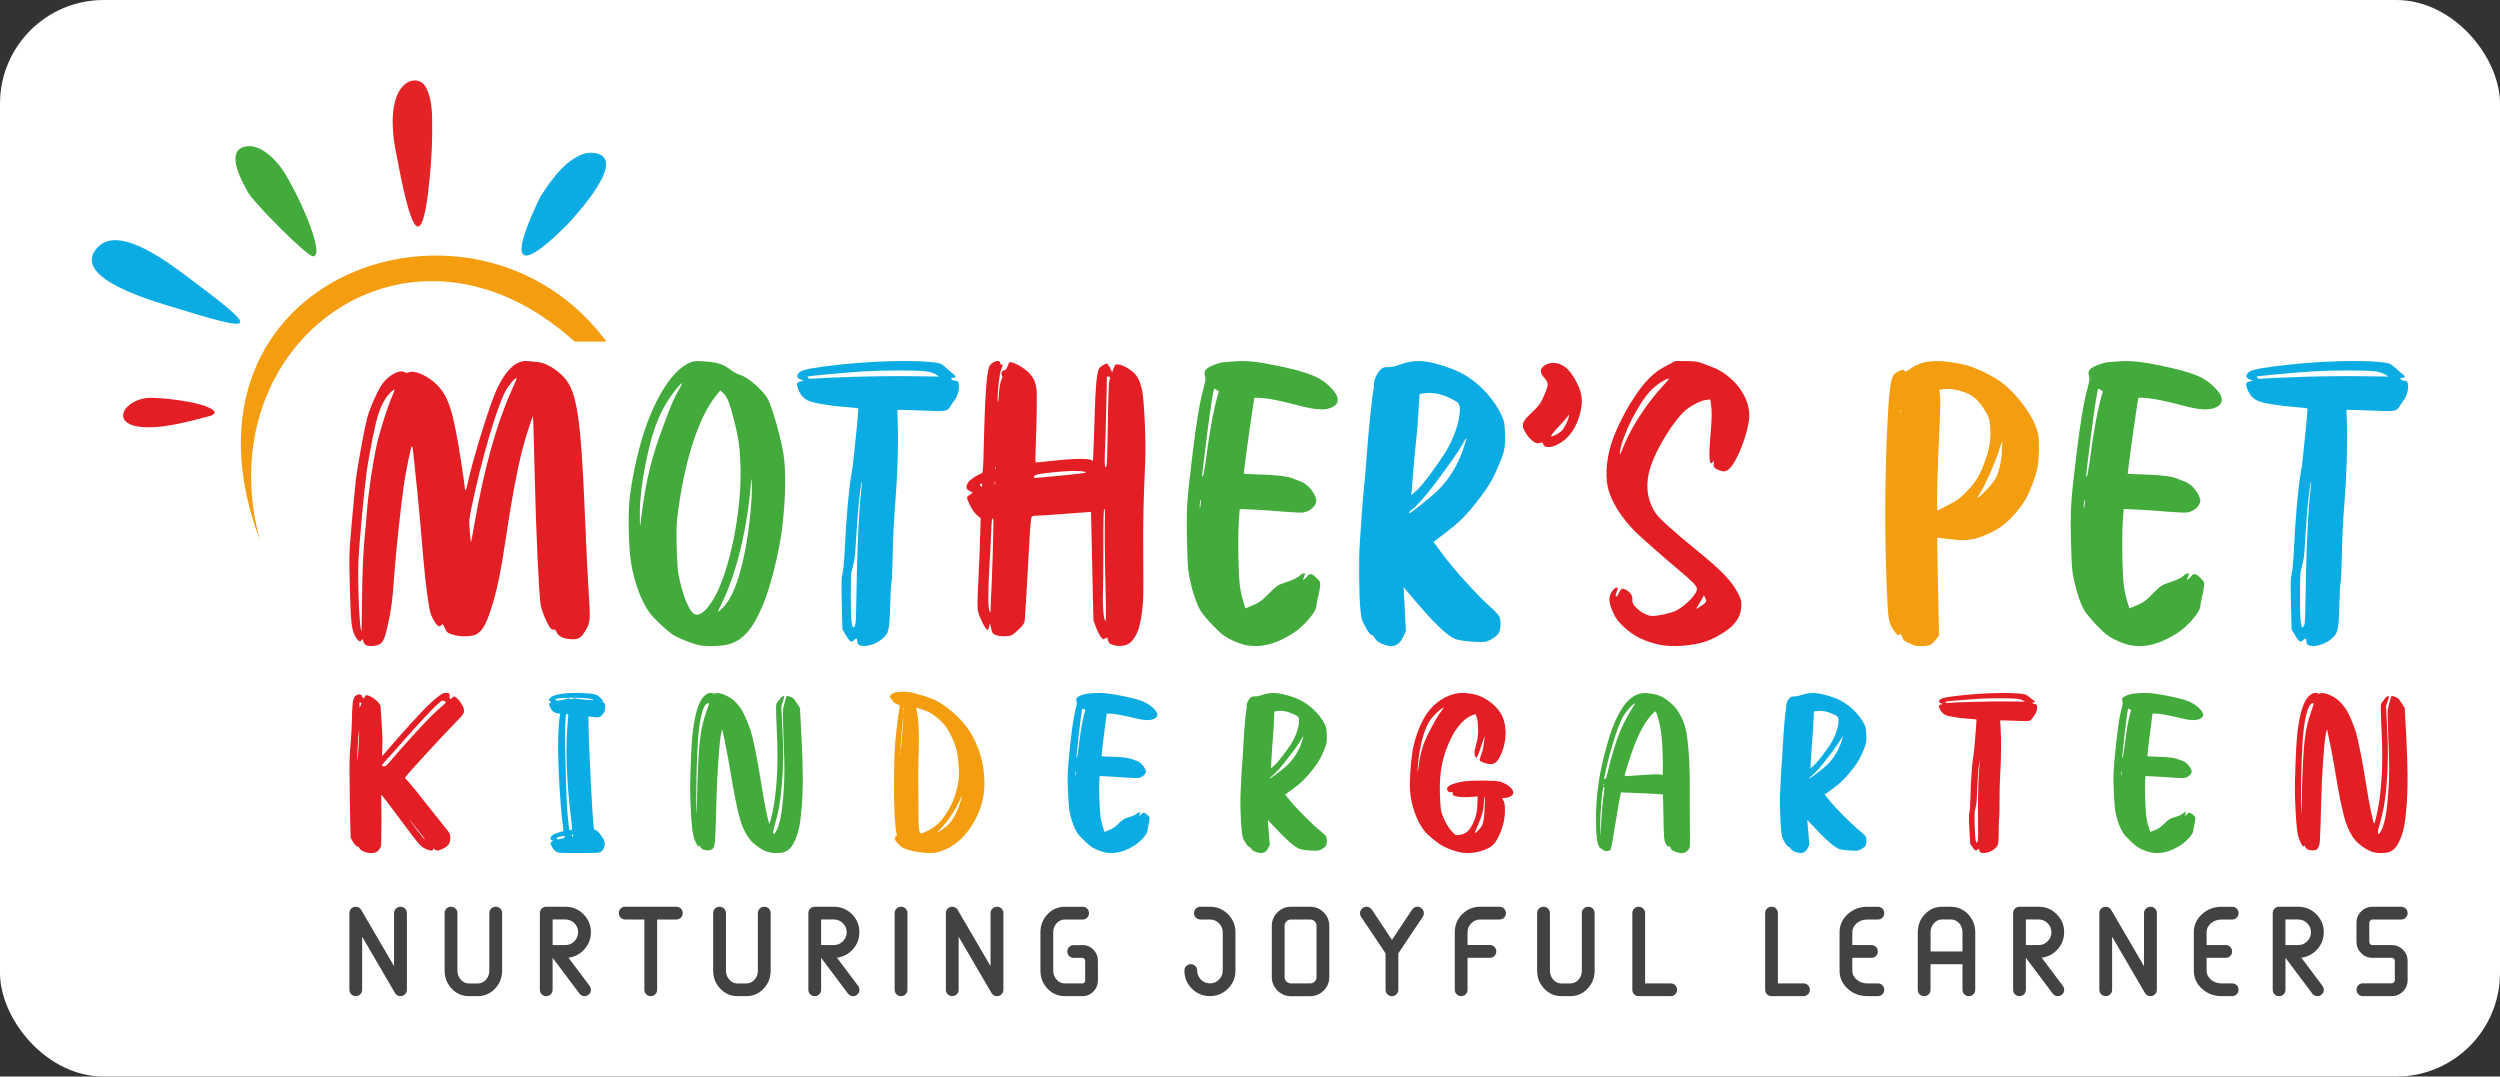 <?xml version="1.0" encoding="UTF-8"?><svg id="Layer_2" xmlns="http://www.w3.org/2000/svg" viewBox="0 0 627 270"><rect x="0" y="0" width="627" height="270" fill="#333333" stroke="none"/><defs><style>.cls-1,.cls-2,.cls-3,.cls-4,.cls-5,.cls-6,.cls-7,.cls-8,.cls-9,.cls-10,.cls-11{stroke-width:0px;}.cls-1,.cls-3{fill:#f49d0f;}.cls-12{fill:none;stroke:#0babe4;stroke-miterlimit:2.61;stroke-width:.22px;}.cls-2{fill:#434242;}.cls-3,.cls-4,.cls-6,.cls-8,.cls-10{fill-rule:evenodd;}.cls-4,.cls-11{fill:#42ab3c;}.cls-5,.cls-8{fill:#0babe4;}.cls-6,.cls-7{fill:#e31e24;}.cls-9{fill:#fff;}.cls-10{fill:#e42326;}</style></defs><g id="Layer_1-2"><rect class="cls-9" width="627" height="270" rx="26" ry="26"/><path class="cls-2" d="M599.83,237.02c1.11,0,2.06.39,2.83,1.17.78.78,1.17,1.72,1.17,2.83v4.8c0,1.11-.39,2.06-1.17,2.84-.78.78-1.72,1.17-2.83,1.17h-7.21c-.3,0-.57-.07-.82-.21-.24-.14-.44-.33-.58-.58-.14-.25-.21-.52-.21-.82,0-.45.16-.83.46-1.14.31-.31.69-.46,1.14-.46h7.21c.21,0,.4-.08.56-.24.16-.16.24-.35.24-.56v-4.8c0-.15-.04-.28-.11-.4-.08-.12-.17-.21-.29-.29-.12-.07-.25-.11-.4-.11h-4.81c-1.11,0-2.06-.39-2.84-1.17-.78-.78-1.17-1.72-1.17-2.83v-4.81c0-1.11.39-2.06,1.17-2.83.78-.78,1.72-1.17,2.84-1.17h7.21c.3,0,.57.07.82.21.25.14.44.33.58.58.14.25.21.52.21.82,0,.45-.16.83-.46,1.14-.31.31-.69.46-1.14.46h-7.21c-.21,0-.4.08-.56.24-.16.16-.24.35-.24.56v4.81c0,.15.04.28.11.4.07.12.17.21.29.29.12.08.25.11.4.11h4.81ZM573.19,237.02h3.2c.88,0,1.63-.31,2.26-.95.63-.63.94-1.38.94-2.26s-.31-1.63-.94-2.26c-.63-.63-1.38-.94-2.26-.94h-3.2v6.41ZM577.17,240.19l5.32,7.08c.26.36.36.76.3,1.2-.05.44-.26.79-.62,1.04-.28.21-.6.32-.96.32-.53,0-.96-.21-1.28-.64l-6.73-8.97v8.01c0,.45-.16.83-.46,1.14-.31.31-.69.46-1.14.46s-.83-.15-1.14-.46c-.31-.31-.46-.69-.46-1.14v-19.22c0-.45.16-.83.46-1.14.31-.31.69-.46,1.14-.46h4.8c1.77,0,3.28.62,4.53,1.87,1.25,1.25,1.87,2.76,1.87,4.53,0,1.62-.54,3.04-1.62,4.26-1.08,1.22-2.42,1.92-4.02,2.12ZM559.82,246.63c.45,0,.83.15,1.14.46.31.31.46.69.46,1.14s-.15.83-.46,1.14c-.31.31-.69.46-1.14.46h-2.66c-1.92,0-3.56-.62-4.92-1.87-1.36-1.25-2.03-2.76-2.03-4.53v-9.61c0-1.77.68-3.28,2.03-4.53,1.36-1.25,3-1.87,4.92-1.87h2.66c.45,0,.83.15,1.14.46.31.31.46.69.46,1.14s-.15.83-.46,1.14c-.31.31-.69.46-1.14.46h-2.66c-1.05,0-1.93.31-2.66.94-.73.63-1.09,1.38-1.09,2.26v3.2h4.8c.45,0,.83.16,1.14.46.31.31.46.69.46,1.14s-.16.83-.46,1.14c-.31.31-.69.46-1.14.46h-4.8v3.2c0,.88.36,1.63,1.09,2.26.73.63,1.61.95,2.66.95h2.66ZM538.2,227.87c.31-.31.69-.46,1.14-.46s.83.15,1.14.46c.31.31.46.69.46,1.14v19.22c0,.36-.11.69-.34.98-.22.29-.51.48-.85.56-.13.04-.27.06-.42.06-.62,0-1.08-.27-1.38-.8l-8.23-14.1v13.29c0,.45-.16.83-.46,1.14-.31.31-.69.46-1.14.46s-.83-.15-1.14-.46c-.31-.31-.46-.69-.46-1.14v-19.22c0-.17.03-.34.08-.51.05-.17.13-.33.24-.46.11-.14.23-.26.38-.35.15-.1.31-.17.48-.21.23-.06.46-.07.69-.03.22.04.44.13.64.26.2.13.36.3.46.51l8.23,14.1v-13.29c0-.45.16-.83.46-1.14ZM508.09,237.02h3.2c.88,0,1.63-.31,2.26-.95.63-.63.94-1.38.94-2.26s-.31-1.63-.94-2.26c-.63-.63-1.38-.94-2.26-.94h-3.2v6.41ZM512.06,240.19l5.32,7.08c.26.36.36.76.3,1.2-.05.44-.26.79-.62,1.04-.28.21-.6.32-.96.32-.53,0-.96-.21-1.28-.64l-6.73-8.97v8.01c0,.45-.16.83-.46,1.14-.31.31-.69.46-1.14.46s-.83-.15-1.14-.46c-.31-.31-.46-.69-.46-1.14v-19.22c0-.45.16-.83.46-1.14.31-.31.69-.46,1.14-.46h4.8c1.77,0,3.28.62,4.53,1.87,1.25,1.25,1.87,2.76,1.87,4.53,0,1.62-.54,3.04-1.62,4.26-1.08,1.22-2.42,1.92-4.02,2.12ZM484.18,238.62h8.01v-4.81c0-.58-.13-1.11-.38-1.6-.26-.49-.61-.88-1.06-1.17-.45-.29-.93-.43-1.44-.43h-2.24c-.79,0-1.47.31-2.03.94-.57.63-.85,1.38-.85,2.26v4.81ZM495.39,240.22h0v8.01c0,.45-.15.83-.46,1.14-.31.31-.69.46-1.14.46s-.83-.15-1.14-.46c-.31-.31-.46-.69-.46-1.14v-6.41h-8.01v6.41c0,.45-.15.83-.46,1.14-.31.31-.69.46-1.14.46s-.83-.15-1.14-.46c-.31-.31-.46-.69-.46-1.14v-14.42c0-1.77.59-3.28,1.78-4.53,1.19-1.25,2.62-1.87,4.31-1.87h2.24c.83,0,1.62.17,2.37.51.75.34,1.39.8,1.94,1.36.54.57.98,1.24,1.3,2.03.32.79.48,1.62.48,2.5v6.41ZM470.97,246.63c.45,0,.83.15,1.14.46.31.31.46.69.46,1.14s-.15.83-.46,1.14c-.31.31-.69.46-1.14.46h-2.66c-1.92,0-3.56-.62-4.92-1.87-1.36-1.25-2.03-2.76-2.03-4.53v-9.61c0-1.77.68-3.28,2.03-4.53,1.36-1.25,3-1.87,4.92-1.87h2.66c.45,0,.83.15,1.14.46.31.31.46.69.46,1.14s-.15.83-.46,1.14c-.31.31-.69.46-1.14.46h-2.66c-1.05,0-1.93.31-2.66.94-.73.63-1.09,1.38-1.09,2.26v3.2h4.8c.45,0,.83.16,1.14.46.31.31.46.69.46,1.14s-.16.83-.46,1.14c-.31.31-.69.46-1.14.46h-4.8v3.2c0,.88.36,1.63,1.09,2.26.73.63,1.61.95,2.66.95h2.66ZM452.31,246.63c.45,0,.83.15,1.14.46.31.31.46.69.46,1.14s-.15.83-.46,1.14c-.31.31-.69.46-1.14.46h-8.01c-.45,0-.83-.15-1.14-.46-.31-.31-.46-.69-.46-1.14v-19.22c0-.45.16-.83.46-1.14.31-.31.69-.46,1.14-.46s.83.15,1.14.46c.31.31.46.69.46,1.14v17.62h6.41ZM419,246.63c.45,0,.83.15,1.14.46.31.31.46.69.46,1.14s-.15.83-.46,1.14c-.31.31-.69.46-1.14.46h-8.01c-.45,0-.83-.15-1.14-.46-.31-.31-.46-.69-.46-1.14v-19.22c0-.45.15-.83.46-1.14.31-.31.69-.46,1.14-.46s.83.15,1.14.46c.31.31.46.69.46,1.14v17.62h6.41ZM397.19,227.87c.31-.31.69-.46,1.14-.46s.83.15,1.14.46c.31.31.46.69.46,1.14v14.42c0,1.77-.59,3.28-1.78,4.53-1.19,1.25-2.62,1.87-4.31,1.87h-2.24c-1.69,0-3.12-.62-4.31-1.87-1.18-1.25-1.78-2.76-1.78-4.53v-14.42c0-.45.15-.83.46-1.14.31-.31.69-.46,1.14-.46.3,0,.57.07.82.21.25.14.44.33.58.58.14.25.21.52.21.82v14.42c0,.88.28,1.63.85,2.26.57.63,1.24.95,2.03.95h2.24c.51,0,.99-.14,1.44-.43.45-.29.8-.68,1.06-1.17.26-.49.38-1.03.38-1.6v-14.42c0-.45.15-.83.46-1.14ZM376.08,227.41c.45,0,.83.15,1.14.46.31.31.46.69.46,1.14s-.16.83-.46,1.14c-.31.31-.69.46-1.14.46h-4.81c-.88,0-1.63.31-2.26.94s-.95,1.38-.95,2.26v3.2h5.61c.45,0,.83.16,1.14.46.31.31.46.69.46,1.14s-.15.83-.46,1.14c-.31.31-.69.46-1.14.46h-5.61v8.01c0,.45-.15.83-.46,1.14-.31.31-.69.46-1.14.46s-.83-.15-1.14-.46c-.31-.31-.46-.69-.46-1.14v-14.42c0-1.77.62-3.28,1.87-4.53,1.25-1.25,2.76-1.87,4.53-1.87h4.81ZM355.18,227.44c.43-.09.83,0,1.2.24.37.25.6.59.69,1.03.09.44.01.84-.22,1.2l-6.15,9.19v9.13c0,.45-.16.83-.46,1.14-.31.31-.69.46-1.14.46s-.83-.15-1.14-.46c-.31-.31-.46-.69-.46-1.14v-9.13l-6.15-9.19c-.24-.36-.31-.76-.22-1.2.09-.44.31-.78.69-1.03.37-.25.77-.33,1.2-.24.43.09.77.31,1.03.67l5.06,7.62,5.06-7.62c.26-.36.6-.59,1.02-.67ZM330.18,245.03v-12.81c0-.45-.16-.83-.46-1.14-.31-.31-.69-.46-1.14-.46h-4.8c-.45,0-.83.15-1.14.46-.31.31-.46.69-.46,1.14v12.81c0,.3.07.57.21.82.14.24.33.44.58.58.25.14.52.21.82.21h4.8c.45,0,.83-.16,1.14-.46.31-.31.46-.69.46-1.14ZM328.58,227.41c1.32,0,2.46.47,3.4,1.41.94.94,1.41,2.07,1.41,3.4v12.81c0,1.32-.47,2.46-1.41,3.4-.94.94-2.07,1.41-3.4,1.41h-4.8c-1.32,0-2.46-.47-3.4-1.41-.94-.94-1.41-2.07-1.41-3.4v-12.81c0-1.32.47-2.46,1.41-3.4.94-.94,2.07-1.41,3.4-1.41h4.8ZM303.45,227.41c1.77,0,3.28.62,4.53,1.87,1.25,1.25,1.87,2.76,1.87,4.53v9.61c0,1.77-.62,3.28-1.87,4.53-1.25,1.25-2.76,1.87-4.53,1.87s-3.28-.62-4.53-1.87c-1.25-1.25-1.87-2.76-1.87-4.53,0-.45.15-.83.46-1.14.31-.31.69-.46,1.14-.46s.83.15,1.14.46c.31.31.46.69.46,1.14,0,.88.31,1.63.95,2.26.63.63,1.38.95,2.26.95s1.63-.32,2.26-.95c.63-.63.94-1.38.94-2.26v-9.61c0-.88-.32-1.63-.94-2.26-.63-.63-1.38-.94-2.26-.94h-2.4c-.45,0-.83-.15-1.14-.46-.31-.31-.46-.69-.46-1.14s.16-.83.46-1.14c.31-.31.69-.46,1.14-.46h2.4ZM271.52,237.02c1.07,0,1.98.39,2.72,1.17.75.78,1.12,1.72,1.12,2.83v4.8c0,1.11-.37,2.06-1.12,2.84-.75.78-1.66,1.17-2.72,1.17h-4.49c-1.69,0-3.12-.62-4.31-1.87-1.19-1.25-1.78-2.76-1.78-4.53v-9.61c0-1.77.59-3.28,1.78-4.53,1.18-1.25,2.62-1.87,4.31-1.87h4.49c.45,0,.83.15,1.14.46.31.31.46.69.46,1.14s-.16.83-.46,1.14c-.31.31-.69.46-1.14.46h-4.49c-.79,0-1.47.31-2.03.94-.57.63-.85,1.38-.85,2.26v9.61c0,.88.28,1.63.85,2.26.57.63,1.24.95,2.03.95h4.49c.11,0,.21-.04.32-.11.11-.07.19-.17.24-.29.05-.12.08-.25.08-.4v-4.8c0-.21-.06-.4-.19-.56-.13-.16-.28-.24-.45-.24h-2.24c-.45,0-.83-.15-1.14-.46-.31-.31-.46-.69-.46-1.14s.15-.83.46-1.14c.31-.31.69-.46,1.14-.46h2.24ZM248.91,227.87c.31-.31.69-.46,1.14-.46s.83.15,1.14.46c.31.31.46.69.46,1.14v19.22c0,.36-.11.69-.34.98-.22.29-.51.48-.85.56-.13.04-.27.06-.42.06-.62,0-1.08-.27-1.38-.8l-8.23-14.1v13.29c0,.45-.16.83-.46,1.14-.31.31-.69.46-1.14.46s-.83-.15-1.14-.46c-.31-.31-.46-.69-.46-1.14v-19.22c0-.17.03-.34.08-.51.05-.17.13-.33.24-.46.11-.14.23-.26.38-.35.15-.1.31-.17.48-.21.23-.06.46-.07.69-.03.22.04.44.13.64.26.2.13.36.3.46.51l8.23,14.1v-13.29c0-.45.16-.83.46-1.14ZM224.84,227.87c.31-.31.69-.46,1.14-.46s.83.15,1.14.46c.31.31.46.69.46,1.14v19.22c0,.45-.16.83-.46,1.14-.31.31-.69.46-1.14.46s-.83-.15-1.14-.46c-.31-.31-.46-.69-.46-1.14v-19.22c0-.45.16-.83.46-1.14ZM205.94,237.02h3.2c.88,0,1.63-.31,2.26-.95.63-.63.95-1.38.95-2.26s-.31-1.63-.95-2.26c-.63-.63-1.38-.94-2.26-.94h-3.2v6.41ZM209.91,240.19l5.32,7.08c.26.36.36.76.3,1.2-.05.44-.26.79-.62,1.04-.28.21-.6.32-.96.32-.53,0-.96-.21-1.28-.64l-6.73-8.97v8.01c0,.45-.15.83-.46,1.14-.31.31-.69.46-1.14.46s-.83-.15-1.14-.46c-.31-.31-.46-.69-.46-1.14v-19.22c0-.45.16-.83.46-1.14.31-.31.69-.46,1.14-.46h4.8c1.77,0,3.28.62,4.53,1.87,1.25,1.25,1.87,2.76,1.87,4.53,0,1.62-.54,3.04-1.62,4.26-1.08,1.22-2.42,1.92-4.02,2.12ZM190.54,227.87c.31-.31.69-.46,1.14-.46s.83.15,1.14.46c.31.31.46.69.46,1.14v14.42c0,1.77-.59,3.28-1.78,4.53-1.19,1.25-2.62,1.87-4.31,1.87h-2.24c-1.69,0-3.12-.62-4.31-1.87-1.18-1.25-1.78-2.76-1.78-4.53v-14.42c0-.45.15-.83.46-1.14.31-.31.69-.46,1.14-.46.3,0,.57.07.82.21.25.14.44.33.58.58.14.25.21.52.21.82v14.42c0,.88.28,1.63.85,2.26.57.63,1.24.95,2.03.95h2.24c.51,0,.99-.14,1.44-.43.45-.29.8-.68,1.06-1.17.26-.49.38-1.03.38-1.6v-14.42c0-.45.15-.83.46-1.14ZM169.62,227.41c.45,0,.83.15,1.14.46.31.31.46.69.46,1.14s-.16.83-.46,1.14c-.31.31-.69.46-1.14.46h-4.81v17.62c0,.45-.15.83-.46,1.14-.31.31-.69.46-1.14.46s-.83-.15-1.14-.46c-.31-.31-.46-.69-.46-1.14v-17.62h-4.8c-.3,0-.57-.07-.82-.21-.25-.14-.44-.33-.58-.58-.14-.24-.21-.52-.21-.82,0-.45.16-.83.46-1.14.31-.31.69-.46,1.14-.46h12.81ZM138.6,237.02h3.2c.88,0,1.63-.31,2.26-.95.63-.63.94-1.38.94-2.26s-.31-1.63-.94-2.26c-.63-.63-1.38-.94-2.26-.94h-3.2v6.41ZM142.57,240.19l5.32,7.08c.26.36.36.76.3,1.2-.05.44-.26.79-.62,1.04-.28.21-.6.32-.96.32-.53,0-.96-.21-1.28-.64l-6.73-8.97v8.01c0,.45-.16.83-.46,1.14-.31.31-.69.46-1.14.46s-.83-.15-1.14-.46c-.31-.31-.46-.69-.46-1.14v-19.22c0-.45.16-.83.46-1.14.31-.31.69-.46,1.14-.46h4.8c1.77,0,3.28.62,4.53,1.87,1.25,1.25,1.87,2.76,1.87,4.53,0,1.62-.54,3.04-1.62,4.26-1.08,1.22-2.42,1.92-4.02,2.12ZM123.19,227.87c.31-.31.69-.46,1.14-.46s.83.15,1.14.46c.31.31.46.69.46,1.14v14.42c0,1.77-.59,3.28-1.78,4.53-1.19,1.25-2.62,1.87-4.31,1.87h-2.24c-1.69,0-3.12-.62-4.31-1.87-1.18-1.25-1.78-2.76-1.78-4.53v-14.42c0-.45.15-.83.46-1.14.31-.31.69-.46,1.14-.46.3,0,.57.07.82.21.25.14.44.33.58.58.14.25.21.52.21.82v14.42c0,.88.28,1.63.85,2.26.57.63,1.24.95,2.03.95h2.24c.51,0,.99-.14,1.44-.43.45-.29.8-.68,1.06-1.17.26-.49.38-1.03.38-1.6v-14.42c0-.45.15-.83.46-1.14ZM99.31,227.87c.31-.31.69-.46,1.14-.46s.83.15,1.14.46c.31.31.46.69.46,1.14v19.22c0,.36-.11.69-.34.98-.22.29-.51.48-.85.56-.13.04-.27.06-.42.06-.62,0-1.08-.27-1.38-.8l-8.23-14.1v13.29c0,.45-.16.83-.46,1.14-.31.31-.69.46-1.14.46s-.83-.15-1.14-.46c-.31-.31-.46-.69-.46-1.14v-19.22c0-.17.03-.34.08-.51.05-.17.13-.33.24-.46.11-.14.23-.26.38-.35.15-.1.31-.17.48-.21.23-.06.46-.07.69-.03.22.04.44.13.64.26.2.13.36.3.46.51l8.23,14.1v-13.29c0-.45.16-.83.46-1.14Z"/><path class="cls-7" d="M89.89,140.76c.17-4.12,1.32-16.67,2.01-21.98.25-1.98.96-6.01,1.56-8.95,1.11-5.52,1.8-7.6,3.26-9.91.65-1.02,2.02-2.37,2.22-2.17.05.06-.19.75-.55,1.54-1.21,2.75-3.32,9.43-4.01,12.72-.94,4.46-2.01,11.74-2.36,16.19-.19,2.44-.42,5.16-.53,6.06-.39,3.68-.65,9.74-.7,16.61-.04,4-.09,7.31-.12,7.35-.47.5-1.02-11.99-.78-17.46ZM118.31,127.02c2.48-11.86,6.21-24.64,8.45-28.91.75-1.42,2.35-3.31,2.82-3.31.09,0-.58,1.64-1.49,3.64-3.56,7.89-6.73,19.36-9.1,32.97-.44,2.48-.81,4.56-.87,4.6-.03.04-.17-1.17-.3-2.73-.21-2.71-.2-2.93.49-6.25ZM90.69,160.58c.26-.38.29-.37.43.27.08.37.37.79.65.94.81.44,2.96.23,3.65-.35.8-.64,1.19-1.67,1.89-4.89.88-3.96,1.13-6.02,1.59-12.57.41-5.74,1.66-17.3,2.43-22.59.47-3.19,1.71-9.24,1.94-9.51.1-.1.26.6.36,1.56.68,6.1,1.39,13.22,1.79,17.86.25,2.94.62,7.08.79,9.18.45,5.27,1.28,11.68,1.72,13.13.46,1.56,1.67,3.46,2.18,3.46.21,0,.51-.17.67-.37.22-.31.35-.19.8.83.51,1.1.62,1.21,1.83,1.6,1.94.65,4.97.6,6.17-.1,1.58-.92,2.66-3.06,4.14-8.1,1.18-4.08,1.91-7.76,3.07-15.45,1.51-10.12,2.77-16.9,4.14-22.44.61-2.48,2.61-8.76,2.74-8.62.06.06.24,6.31.41,13.91.34,14.7,1.07,30.66,1.51,33.3.25,1.56,1.39,4.33,2.33,5.72.35.5.6.65.88.56.34-.12.52.04.82.69.47,1.02,1.55,1.54,3.51,1.71,1.76.17,2.61-.31,3.65-2.04,1.3-2.19,1.32-2.58.86-9.76-.23-3.5-.68-12.47-.97-19.96-1-24.06-1.99-30.45-5.27-33.97-1.95-2.08-4.62-3.62-6.53-3.77-.62-.06-1.66-.15-2.28-.23-3-.38-5.52,1.87-8,7.06-1.74,3.68-6.14,17.94-7.41,24.06-.29,1.41-.6,1.64-.63.46-.01-.42-.44-3.41-.94-6.62-1.94-12.36-3.07-16.01-5.96-18.96-2.17-2.25-5.68-3.85-7.05-3.21-.46.19-.72.19-1.09-.02-1.37-.77-4.35.9-5.89,3.31-1.22,1.91-3.03,6.14-3.61,8.45-.63,2.44-2.36,11.93-2.73,14.97-.15,1.25-.6,5.97-1.01,10.49-.72,8.22-.74,8.28-.54,16.47.22,8.82.42,10.82,1.35,12.51.69,1.23,1.23,1.58,1.59,1.02Z"/><path class="cls-11" d="M186.8,138.46c-1.5,7.45-3.28,11.81-5.78,14.21-.42.4-.83.76-.92.76s.26-.82.77-1.82c3.83-7.58,6.67-19.33,7.54-31.31.04-.45.11.08.15,1.17.15,3.71-.66,11.5-1.76,16.98ZM175.91,153.81c-1.02.57-1.84.42-2.48-.45-1.25-1.69-2.47-5.15-3.27-9.32-.2-1.12-.37-3.66-.46-7.05-.1-4.66-.05-5.71.4-9.04,1.79-13.13,5.28-23.65,9.61-28.88l.95-1.16.82.76c.93.85,1.55,2.48,2.74,7.2,1.06,4.19,1.4,6.82,1.51,11.5.25,10.82-2.56,24.98-6.36,32.14-1,1.88-2.54,3.79-3.45,4.3ZM166.44,106.61c-2.85,7.56-4.36,13.57-5.34,21.09-.24,1.95-.49,3.81-.54,4.13-.06.32-.09-.95-.09-2.82-.01-4.04.57-8.66,1.76-14.18,1.37-6.41,2.83-10.44,5.11-14.1,1.18-1.9,3.35-4.62,3.67-4.62.11,0-.21.72-.73,1.59-1.24,2.14-1.7,3.2-3.85,8.91ZM196.04,133.31c1.01-7.45,1.17-15.24.42-19.69-.71-4.21-2.73-11.22-3.87-13.51-1.07-2.12-5.19-5.69-7.1-6.14-.48-.11-1.37-.59-1.96-1.02-2.12-1.59-3.39-2.05-6.44-2.27-2.3-.19-2.92-.17-3.75.13-3.43,1.27-6.97,5.72-9.91,12.49-2.42,5.59-4.35,13.04-5.43,20.9-.56,4.04-.39,13.08.3,17.17.87,5.02,2.58,9.53,4.72,12.43,1.03,1.38,4.01,4.19,5.71,5.36,1.16.8,4.73,2.24,6.55,2.63,1.82.42,6.05.27,7.71-.26,3.48-1.1,5.88-3.9,8.36-9.84,1.78-4.17,3.92-12.6,4.7-18.38Z"/><path class="cls-5" d="M202.58,94.44c.14-.15,10.12-1.07,14.26-1.31,5.09-.29,13.25-.29,15.39,0,.96.13,1.97.44,2.47.76l.87.55-6.76-.09c-3.72-.06-10.49.02-15.02.17-4.55.15-8.86.34-9.61.42-.92.09-1.4.04-1.52-.15-.09-.15-.13-.3-.1-.34ZM215.96,123.45c-.43,3.37-.89,12.1-1.05,20.03-.08,4.03-.18,8.66-.21,10.31-.06,2.44-.14,3.06-.45,3.37-.36.36-.4.29-.65-.99-.28-1.43-.31-11.64-.03-12.8.08-.32.31-1.22.5-2,.19-.78.39-2.17.44-3.06.4-6.85.83-12.37,1.21-15.03.22-1.73.45-2.87.47-2.55,0,.32-.1,1.54-.23,2.72ZM200.08,97.29c.44,1.43,1.31,2.53,2.46,3.12,1.24.65,5.42,1.37,9.44,1.67,1.75.13,3.21.28,3.28.34.05.06-.13,2.15-.36,4.66-.26,2.51-.6,5.76-.75,7.27-.14,1.48-.4,3.37-.55,4.17-.65,3.37-1.36,11.32-1.72,19.06-.13,2.78-.35,5.31-.56,6.14-.29,1.2-.33,2.4-.2,7.78l.16,6.37.87,1.45c1,1.67,1.36,1.9,2,1.26.62-.65.82-.59.84.23.01.42.18.8.41.93,1.14.7,3.98.04,5.64-1.33,1.9-1.6,2.03-2.06,2.21-8.41.07-3.03.23-5.67.32-5.84.1-.17.23-2.89.29-6.05.13-5.63.33-9.76.66-13.74.53-6.39.82-14.95.64-19.98l-.11-3.6h1.24c.69.02,3.33.11,5.89.21,5.09.23,5.46.15,6.18-1.1.2-.36.67-1.05,1.03-1.52.72-.95,1.15-2.28,1.12-3.44-.03-1.1-.25-1.46-.91-1.46-.34,0-.75-.15-.9-.34-.24-.3-.2-.36.28-.36.82,0,.9-.38.23-.88-.33-.23-1.14-.93-1.8-1.54-.67-.61-1.45-1.16-1.72-1.22-4.83-1.07-18.43-.68-29.36.82-4.08.55-5.58.97-6.07,1.66-.53.74-.36,1.24.54,1.56l.79.27-.67.17c-1.11.29-1.2.48-.85,1.67Z"/><path class="cls-7" d="M278.28,95.29c-.22.45-.32,3.36-.5,14.88-.06,3.17-.15,6.02-.21,6.37-.06.36-.2.64-.3.64-.25,0-.28-1.93-.1-5.29.11-1.98.45-15.73.42-17.32.01-.24.62-.2.78.05.08.13.03.44-.09.67ZM277.09,130.47c-.05,1.66-.02,6.69.06,11.17.1,4.47.17,9.48.22,11.11.03,1.66-.03,3-.13,3-.39,0-.75-3.69-.63-6.55.07-1.55.12-6.97.11-12.06-.02-6.18.06-9.31.22-9.46.17-.18.21.56.16,2.78ZM265.89,119.3c-6.74.65-6.6.65-6.58.42-.02-.62.57-.78,4.16-1.2,3.85-.44,7.22-.53,8.46-.22,1.07.25.42.36-6.03,1ZM249.69,117.68c-.05.16-.11.04-.11-.27,0-.31.04-.44.1-.29.06.16.06.42.01.56ZM249.56,121.52c-.05.16-.11-.02-.1-.4,0-.36.04-.49.1-.27.06.22.07.53,0,.67ZM248.73,146.04c-.15,3.67-.3,6.91-.33,7.22-.04.55-.06.55-.27-.11-.35-1.04-.33-5.31.03-11.28.17-2.98.38-6.8.44-8.53.1-2.87.21-3.57.48-3.27.15.15-.02,7.53-.35,15.97ZM246.31,121.83c-.06.35-.1.35-.37.04-.2-.25-.22-.4-.05-.51.14-.09.3-.11.35-.04.07.05.1.29.07.51ZM284.27,93.43c-1-1-2.93-2-3.91-2.04-.62-.04-.73.05-1.06.96l-.36,1-.3-.55c-.19-.31-.3-.64-.29-.73.03-.09-.04-.16-.16-.16s-.23-.16-.24-.35c0-.18-.17-.35-.38-.35-.53.02-1.72.8-1.97,1.29-.54,1.11-.9,5.08-1.05,11.46-.06,2.47-.18,6.09-.27,8.04l-.16,3.55-.59-.24c-.97-.38-5.2-.27-9.56.25-2.27.27-4.18.45-4.26.4-.05-.07-.04-1.64.03-3.47.27-5.97.37-13.92.22-14.93-.3-1.84-.73-2.78-1.81-3.97-1.04-1.11-3.15-2.4-4.48-2.73-.52-.11-.61-.04-.92.89-.25.69-.51,1.04-.81,1.09-.65.09-.99.75-.68,1.26.2.29.17.58-.14,1.25-.25.55-.47,1.75-.58,3.17-.16,2.26-.31,3.09-.34,1.82-.05-2.07.48-6.69.87-7.66.52-1.27.52-1.24.11-1.24-.18,0-.34-.2-.35-.45-.03-1.05-2.35-.18-2.78,1.05-.55,1.53-.98,6.95-1.2,15.3-.06,2.47-.16,6.04-.21,7.89-.07,2.22-.2,3.4-.36,3.46-1.2.4-3.03,1.62-3.44,2.27-.68,1.11-.6,1.71.34,2.15.43.22.77.42.78.45,0,.05-.35.29-.77.56-.89.55-.87.64.23,2.87.4.84,1.06,1.73,1.6,2.2l.93.78-.14,4.8c-.07,2.64-.26,7.35-.42,10.44-.39,7.79-.36,7.91.62,10.1.77,1.73,1.37,2.66,1.72,2.66.09,0,.26-.38.35-.86l.19-.84.3,1.31c.28,1.2.39,1.35,1.11,1.66,1.08.46,3.32.47,4.12.02.37-.2,1.2-.91,1.88-1.56.9-.89,1.24-1.4,1.32-1.98.09-.8.97-15.61,1.1-18.61.17-3.78.44-7.02.61-7.39.13-.31.47-.4,1.45-.4.69,0,3.78-.2,6.87-.45,3.09-.24,5.84-.44,6.1-.45h.5l.3,13.59.3,13.59.67,1.76c.38.98.92,2.07,1.24,2.42.53.62.58.64,1.06.33.49-.35.51-.33.67.42.16.76.56,1.07,1.81,1.35,1.57.36,3.25-.05,4.1-1.02,1.42-1.6,2.06-3.35,2.56-6.88.44-3.06.46-4.2.39-13.82-.07-9.53.02-13.75.49-24.38.23-4.98-.27-15.79-.8-18.03-.56-2.26-1.08-3.33-2.12-4.35Z"/><path class="cls-11" d="M301.06,125.45c.12-.31.16-.06.09.71-.06.65-.13,1.24-.18,1.3-.16.19-.07-1.55.09-2.01ZM302.66,109.56c.92-7.25,1.61-11.72,1.87-12.01.07-.1.37.02.65.25l.51.4-.38,1.3c-.85,2.89-1.89,8.39-2.62,14.03-.43,3.27-.9,5.98-1.02,6.04-.28.1-.22-.32,1-10.02ZM301.11,153.19c.44.73,1.86,2.43,3.17,3.77,1.99,2.05,2.68,2.58,4.31,3.4,1.08.55,2.62,1.15,3.45,1.34,3.91.9,7.77-.02,12.3-2.91,2.78-1.8,5.86-5.41,5.82-6.88,0-.34.16-1.28.38-2.08.23-.82.45-2.03.52-2.68.11-1.19.09-1.22-.8-2.12-1.2-1.2-1.74-1.34-2.34-.57-.26.32-.64.71-.85.82-.39.23-.39.19-.07-.48.17-.38.32-.77.32-.84,0-.33-.91-.1-1.25.32-.45.54-1.82,1.2-3.65,1.78-1.85.59-2.27.88-4.06,2.68-1.85,1.91-2.64,2.47-4.58,3.25l-1.44.59-.44-1.47c-.93-2.98-1.15-4.84-1.3-10.84-.08-3.19-.04-7.34.08-9.22l.24-3.4,3.43.15c1.89.1,5.29.32,7.53.52,2.24.19,4.49.29,4.98.21,1.29-.21,2.53-1.05,3.01-2.05.39-.82.39-.86-.03-1.99-.61-1.59-2.27-3.29-3.67-3.75-.59-.19-1.45-.52-1.9-.73-1.24-.55-4.07-.9-8.41-1.01-2.15-.06-3.91-.15-3.92-.21-.01-.5,1.45-11.3,1.97-14.61.35-2.29.66-4.26.66-4.36,0-.1.9-.1,2.04,0,2.07.17,4.6.71,9.79,2.05,3.63.96,6.12,1.05,7.67.29,2.02-.99,1.92-2.68-.26-4.91-2.68-2.71-5.37-3.82-13.61-5.56-4.61-.97-7.73-1.3-10.37-1.07-1.21.1-2.55.21-2.98.23-1.24.12-3.64,1.05-4.26,1.68-.49.5-.55.73-.43,1.47.08.48.18.97.19,1.11.02.13-.3,1.53-.71,3.08-.91,3.54-1.59,7.76-2.67,16.6-1.33,11.01-1.46,13.08-1.26,20.99.16,6.35.21,7.23.73,9.66.7,3.25,1.64,5.97,2.68,7.76Z"/><path class="cls-5" d="M353.37,128.68c0-.19.24-.5.53-.7,1.22-.85,3.56-3.44,5.88-6.53,3.94-5.24,6.11-8.37,7.15-10.29,1.12-2.07,1.1-1.52-.08,1.83-1.33,3.76-3.38,7.07-5.94,9.7-1.85,1.89-7.53,6.4-7.54,6ZM354.02,123.56c.04-.35.23-2.7.42-5.2.19-2.5.49-5.87.68-7.48.31-2.63.47-4.63.8-10.35l.12-1.72,1.2-.17c2.18-.31,4.45.17,6.99,1.5,1.78.93,1.99,1.26,1.88,3.2-.14,2.85-1.69,7.07-3.75,10.33-1.5,2.37-4.34,6.29-5.7,7.9-.57.67-1.42,1.54-1.89,1.92l-.84.7.09-.65ZM372.89,160.87c1.13-.39,2.47-1.31,2.95-2,.53-.76.67-3.18.23-4.18-.15-.39-1.12-1.43-2.12-2.31-3.24-2.87-9.31-9.53-11.94-13.1l-2.48-3.37,2.42-1.83c3.47-2.61,5.4-4.44,7.67-7.26,3.1-3.85,4.45-5.96,5.76-8.96,1.98-4.52,2.14-5.24,2.07-8.83-.08-2.96-.12-3.17-.79-4.7-1.94-4.39-6.12-8.75-10.41-10.9-2.25-1.13-5.55-2.2-8.17-2.67-2.43-.44-4.64-.2-7.22.76-1.02.37-1.99.57-2.65.55-.66-.04-1.28.09-1.64.33-.89.55-2.01,2.78-1.98,3.89.03.5-.04,1.28-.15,1.72-.35,1.55-1.26,10.49-1.67,16.29-.22,3.22-.54,6.83-.69,8.03-.15,1.2-.4,4.41-.58,7.13-.18,2.7-.4,5.85-.48,7-.25,3.44-.17,12.9.14,15.99.27,2.83.31,2.96,1.31,4.81.75,1.39,1.17,1.93,1.52,1.98.29.06.63.39.86.85.36.74,1.48,1.43,2.87,1.78,1.99.5,3.21-.11,4.16-2.09l.71-1.46-.28-5.53-.28-5.55.77.93c6.64,7.96,10.14,11.4,12.38,12.16,1.54.52,6.74.89,7.71.56Z"/><path class="cls-7" d="M393.46,104.51c-.22,1.14-1.2,3.02-1.84,3.59-.89.76-2.29,1.46-2.58,1.3-.13-.09.54-.98,1.56-2.06.99-1.03,2.06-2.24,2.38-2.67.58-.76.6-.76.48-.16ZM394.97,95.09c-1.1-1.94-2.03-2.92-3.4-3.61-1.28-.66-2.83-.62-4,.07-1.49.89-1.5,1.88-.05,3.45q.82.89.58,1.92c-.13.57-.63,1.85-1.1,2.86-.72,1.55-1.19,2.13-2.75,3.61-2.62,2.47-2.83,3.15-1.62,5.17.93,1.53,2.44,2.79,3.16,2.61,1.01-.23,1.2-.23,1.16.05-.01.14.06.27.18.27s.2.12.17.28c-.03.18.29.3.92.34.75.05,1.31-.09,2.42-.64,2.86-1.42,4.86-4.3,5.76-8.23.68-3.06.33-5.08-1.42-8.16Z"/><path class="cls-7" d="M425.43,152.71c-.05,0,.34-.68.85-1.51.51-.83.94-1.6.93-1.72,0-.45.67.66.69,1.15.01.38-.3.72-1.17,1.29-.66.43-1.24.79-1.29.79ZM407.22,111.87c-.95,2.37-1.1,2.58-.92,1.36.62-4.18,4.68-12.2,7.76-15.33,1.26-1.31,3.15-2.58,4.23-2.91.44-.11.29.14-.77,1.27-4.37,4.7-8.27,10.6-10.29,15.6ZM434.46,156.94c1.54-1.58,2.2-3.01,2.25-4.95.03-1.36-.03-1.67-.78-3.12-1.52-3.03-4.11-5.76-10.23-10.72-5.61-4.56-9.51-8.07-10.39-9.34-2.22-3.26-2.73-7.14-1.47-11.34,1.42-4.81,6.18-12.46,9.21-14.83,1.5-1.17,3.6-2.19,4.83-2.33l1.06-.13.17,1.2c.26,1.9.25,3.37-.11,7.51-.5,5.9-.34,8.16.54,7.01.33-.43.34-.41.26.22-.14.91.14,1.34,1.2,1.76,1.26.5,1.86.45,2.62-.22,1.96-1.7,4.75-8.75,5.08-12.88.42-5-3.87-10.78-9.54-12.82-1.01-.36-2.24-.82-2.73-1.02-.65-.25-1.63-.36-3.55-.38l-2.67-.02-2.05,1.06c-3.61,1.85-5.81,4.09-9.12,9.33-1.89,3.01-4.12,7.66-4.95,10.42-1.36,4.39-1.56,8.95-.54,12,1.14,3.37,3.27,6.62,6.55,9.97,1.17,1.2,7.41,6.69,11.23,9.88,3.13,2.6,4.26,3.8,4.28,4.52.03,1.22-2.89,4.25-5.26,5.43-1.28.65-4.39,1.33-6.01,1.33-1.12,0-2.92-.95-4.02-2.12-.82-.88-.93-1.09-.92-1.99.02-1.11-.49-1.86-1.72-2.49-.85-.43-1.13-.29-1.72.95-.61,1.27-1.04.93-.49-.38.2-.48.31-.93.24-1-.33-.31-1.08.23-1.57,1.11-.76,1.4-.68,2.62.4,4.97.74,1.65,1.11,2.15,2.66,3.64,2.42,2.31,5.36,3.78,9.08,4.54,3.18.65,8.11.3,11.44-.81,2.24-.73,5.41-2.6,6.74-3.96Z"/><path class="cls-1" d="M488.74,126.6c-1.46.77-2.72,1.4-2.81,1.4-.3,0-.04-9.82.56-22.35.13-2.68.16-5.54.07-6.38l-.16-1.51,1.01-.16c2.05-.31,5.33.47,7.26,1.77,1.25.82,2.46,2.29,3.6,4.35.67,1.22.75,1.58.88,3.64.2,2.86-.19,5.23-1.31,8.32-1.23,3.39-2.28,5.15-4.48,7.47-1.73,1.8-2.27,2.2-4.6,3.44M502.16,110.5l-.07,2.15c-.06,2.46-.61,5.21-1.4,6.96-.3.69-1.19,1.91-2.06,2.82-.85.91-1.85,1.86-2.22,2.13-.68.51-.66.47.28-1.02,1.26-2,3.68-7.45,4.67-10.56l.81-2.48ZM476.75,103.45c-.05.15-.11.02-.11-.29,0-.31.04-.44.1-.27.08.15.08.4.01.56ZM502.33,131.75c1.9-1.42,4.58-4.5,5.75-6.63,1.22-2.22,2.52-5.72,2.92-7.96.45-2.37.51-6.94.12-8.54-.96-3.99-4.92-9.51-9.13-12.71-2.12-1.62-6.4-3.7-8.95-4.35-1.16-.29-3.18-.66-4.48-.82-4.24-.51-6.93-.02-9.41,1.71-1.13.8-1.49.93-1.5.55-.02-.71-2.48.38-2.9,1.29-.76,1.62-1.15,5.72-1.58,16.56-.44,11.02-.46,24.12-.02,35.14.4,9.84.42,9.98,1.79,12.1.78,1.18,1.25,1.48,1.52.95.14-.26.26-.11.57.67.36.87.56,1.07,1.68,1.57.7.33,1.47.64,1.72.69.25.07,1.1.09,1.92.07,1.63-.05,2.19-.35,3.31-1.82l.65-.86-.26-12.2c-.14-6.72-.23-12.24-.19-12.28.03-.05,1.16.07,2.48.26,3.3.44,5.24.42,7.23-.11,2.12-.56,5.02-1.95,6.76-3.26Z"/><path class="cls-11" d="M522.77,125.45c.12-.31.16-.06.09.71-.06.65-.13,1.24-.18,1.3-.16.19-.07-1.55.09-2.01ZM524.37,109.56c.92-7.25,1.61-11.72,1.87-12.01.07-.1.37.02.65.25l.51.4-.38,1.3c-.85,2.89-1.89,8.39-2.62,14.03-.43,3.27-.9,5.98-1.02,6.04-.28.1-.22-.32,1-10.02ZM522.81,153.19c.44.73,1.86,2.43,3.17,3.77,1.99,2.05,2.68,2.58,4.31,3.4,1.08.55,2.62,1.15,3.45,1.34,3.91.9,7.77-.02,12.3-2.91,2.78-1.8,5.86-5.41,5.82-6.88,0-.34.16-1.28.38-2.08.23-.82.45-2.03.52-2.68.11-1.19.09-1.22-.8-2.12-1.2-1.2-1.74-1.34-2.34-.57-.26.32-.64.71-.85.82-.39.23-.39.19-.07-.48.17-.38.32-.77.32-.84,0-.33-.91-.1-1.25.32-.45.54-1.82,1.2-3.65,1.78-1.85.59-2.27.88-4.06,2.68-1.85,1.91-2.64,2.47-4.58,3.25l-1.44.59-.44-1.47c-.93-2.98-1.15-4.84-1.3-10.84-.08-3.19-.04-7.34.08-9.22l.24-3.4,3.43.15c1.89.1,5.29.32,7.53.52,2.24.19,4.49.29,4.98.21,1.29-.21,2.53-1.05,3.01-2.05.39-.82.39-.86-.03-1.99-.61-1.59-2.27-3.29-3.67-3.75-.59-.19-1.45-.52-1.9-.73-1.24-.55-4.07-.9-8.41-1.01-2.15-.06-3.91-.15-3.92-.21-.01-.5,1.45-11.3,1.97-14.61.35-2.29.66-4.26.66-4.36,0-.1.9-.1,2.04,0,2.07.17,4.6.71,9.79,2.05,3.63.96,6.12,1.05,7.67.29,2.02-.99,1.92-2.68-.26-4.91-2.68-2.71-5.37-3.82-13.61-5.56-4.61-.97-7.73-1.3-10.37-1.07-1.21.1-2.55.21-2.98.23-1.24.12-3.64,1.05-4.26,1.68-.49.5-.55.73-.43,1.47.08.48.18.97.19,1.11.02.13-.3,1.53-.71,3.08-.91,3.54-1.59,7.76-2.67,16.6-1.33,11.01-1.46,13.08-1.26,20.99.16,6.35.21,7.23.73,9.66.7,3.25,1.64,5.97,2.68,7.76Z"/><path class="cls-5" d="M566.03,94.44c.14-.15,10.12-1.07,14.26-1.31,5.09-.29,13.25-.29,15.39,0,.96.13,1.96.44,2.47.76l.87.55-6.76-.09c-3.72-.06-10.49.02-15.02.17-4.55.15-8.86.34-9.61.42-.92.09-1.4.04-1.52-.15-.09-.15-.13-.3-.1-.34ZM579.41,123.45c-.43,3.37-.89,12.1-1.05,20.03-.08,4.03-.18,8.66-.21,10.31-.06,2.44-.14,3.06-.45,3.37-.36.36-.4.29-.65-.99-.28-1.43-.3-11.64-.03-12.8.08-.32.31-1.22.5-2,.19-.78.39-2.17.44-3.06.4-6.85.83-12.37,1.21-15.03.22-1.73.44-2.87.47-2.55,0,.32-.1,1.54-.23,2.72ZM563.53,97.29c.44,1.43,1.31,2.53,2.46,3.12,1.24.65,5.42,1.37,9.44,1.67,1.75.13,3.21.28,3.28.34.06.06-.13,2.15-.36,4.66-.26,2.51-.6,5.76-.75,7.27-.14,1.48-.4,3.37-.55,4.17-.65,3.37-1.36,11.32-1.72,19.06-.13,2.78-.35,5.31-.56,6.14-.29,1.2-.33,2.4-.2,7.78l.16,6.37.87,1.45c1,1.67,1.36,1.9,2,1.26.62-.65.82-.59.84.23.01.42.18.8.41.93,1.14.7,3.98.04,5.64-1.33,1.9-1.6,2.03-2.06,2.21-8.41.07-3.03.23-5.67.32-5.84.1-.17.23-2.89.29-6.05.13-5.63.33-9.76.66-13.74.53-6.39.82-14.95.64-19.98l-.11-3.6h1.24c.69.02,3.33.11,5.89.21,5.09.23,5.46.15,6.18-1.1.2-.36.67-1.05,1.03-1.52.72-.95,1.15-2.28,1.12-3.44-.03-1.1-.25-1.46-.91-1.46-.34,0-.75-.15-.9-.34-.24-.3-.2-.36.28-.36.82,0,.9-.38.23-.88-.33-.23-1.14-.93-1.8-1.54-.67-.61-1.45-1.16-1.72-1.22-4.83-1.07-18.43-.68-29.36.82-4.07.55-5.58.97-6.07,1.66-.53.74-.36,1.24.54,1.56l.79.27-.67.17c-1.11.29-1.2.48-.85,1.67Z"/><path class="cls-7" d="M90.04,183.4c.1-.25.02,1.96-.16,4.55-.1,1.45-.22,2.69-.25,2.76-.16.38.25-6.89.41-7.31ZM90.51,176.28c.18.1.17.2-.06.67l-.26.55-.04-.67c-.05-.69,0-.76.36-.55ZM97.9,189.49c.81-.88,2.15-2.38,2.97-3.33,3.44-3.97,8.07-8.93,9.18-9.83.77-.62.92-.7,1.15-.57.14.08.31.12.37.08.05-.03.14.05.19.2.07.2-.16.46-1.02,1.18-.61.52-1.7,1.51-2.42,2.21-1.77,1.72-7.32,7.8-9.64,10.55-1.71,2.03-1.9,2.21-2.3,2.21-.92,0-.86-.11,1.51-2.7ZM104.4,207.69c.73.95,1.53,1.94,1.76,2.21.47.54.48.78.02.32-.25-.26-2.97-3.84-3.28-4.33-.32-.5.28.21,1.5,1.8ZM89.71,212.3c.06-.11.19.01.4.36.33.57.53.69,1.61,1.08.47.17.95.23,1.55.2,1.01-.04,1.45-.29,2-1.13.34-.51.35-.61.35-2.53,0-1.11.01-2.7.04-3.55.03-.85.01-2.88-.02-4.54-.07-2.78-.06-2.98.15-2.74.31.35,1.77,2.29,5.02,6.64,4.61,6.18,4.72,6.3,6.23,6.93.96.4,1.5.41,1.57.04l.06-.27.38.27c.52.38.89.34,1.99-.18,1.48-.7,1.97-1.49,1.89-3.01-.04-.8-.19-1.04-1.47-2.56-.45-.53-1.92-2.38-3.26-4.1-3.01-3.87-5.05-6.37-5.96-7.34-.64-.66-.69-.75-.54-.98.77-1.11,9.37-10.47,12.85-13.99,1.72-1.74,1.97-2.17,1.77-3.09-.2-.91-1.21-2.39-1.99-2.92l-.41-.28-.49.39c-.55.43-.67.48-.58.2.04-.1,0-.2-.1-.2-.11,0-.12-.05-.04-.16.12-.17.06-.84-.09-.97-.05-.04-.39-.08-.78-.08-.65-.01-.77.05-1.85.82-.63.46-1.86,1.53-2.72,2.38-1.8,1.77-6.19,6.59-8.85,9.68-2.71,3.16-2.61,3.06-2.62,2.77-.02-.13.02-1.12.08-2.18.08-1.46.04-2.95-.17-6.1l-.27-4.17-.4-.61c-.61-.9-2.33-2.02-3.13-2.02-.16,0-.31.14-.4.38-.09.22-.24.39-.33.39-.11,0-.17-.06-.13-.13.05-.07-.02-.12-.14-.12-.16,0-.2-.07-.14-.26.04-.18,0-.26-.13-.26-.11,0-.23-.07-.26-.16-.1-.25-1.1.1-1.4.5-.52.68-.67,2.02-.73,6.27-.02,1.13-.12,3.1-.23,4.38-.35,4.13-.41,5.67-.35,9.26.03,1.94.06,4.8.07,6.35.01,1.55.06,4.25.11,5.99l.1,3.17.47.81c.54.96,1.15,1.6,1.3,1.38Z"/><path class="cls-5" d="M140.73,209.77c.8-.17.9-.15.92.19,0,.15-.18.24-.68.35-.38.07-.8.17-.91.21-.15.06-.28,0-.37-.16-.19-.29-.08-.35,1.05-.59ZM139.32,175.55c-.3-.31.66-.47,3.3-.54,2.74-.07,5.42.1,6,.4.32.15.33.19.12.19-.9,0-3.69-.25-4.26-.4-.55-.12-.7-.13-.73,0-.06.2-.61.2-.95.02-.19-.11-.35-.1-.7.05-.24.1-.84.25-1.32.33-1.13.17-1.25.16-1.46-.05ZM142.42,180.85c-.67,6.04-.37,15.11.85,24.81.24,1.94.26,2.33.1,2.43-.41.25-.64.12-.67-.36-.01-.25-.15-1.59-.3-2.97-.26-2.4-.35-4.77-.63-15.8-.09-3.97-.07-6.32.07-8.55.1-1.46.13-1.53.56-1.28.16.09.16.39,0,1.74ZM143.43,209.63q-.12-.26.1-.34c.15-.05.21,0,.22.23.02.36-.17.42-.32.11ZM138.31,212.11c.41.97,1.1,1.59,1.94,1.76.26.05,2.61.09,5.23.07,4.51-.02,4.76-.03,5.18-.27,1.05-.61,1.35-2.49.55-3.47-.18-.23-.49-.67-.67-.96-.31-.51-1.13-1.17-1.49-1.17-.12,0-.23-1.19-.47-4.68-.36-5.42-.98-19.18-.99-21.87v-1.83s1.08.12,1.08.12c1.46.18,1.76.13,2.27-.38.58-.59.81-1.09.85-1.89.05-.87-.08-1.21-.54-1.47-.21-.11-.31-.21-.23-.21.33,0,.14-.33-.52-.92-.95-.84-1.33-.94-3.85-1.09-4.76-.26-8.25.29-8.84,1.41-.18.33-.17.36.13.59.38.28.38.33.05.42-.47.12-.26.96.45,1.87.38.49.76.67,1.59.81.48.07.49.09.4.48-.16.66-.35,3.03-.43,5.37-.19,4.98.47,17.39,1.18,22.33.1.7.17,1.28.15,1.3,0,.02-.47.15-1,.29-1.2.31-1.85.66-2.1,1.12-.28.49-.24.68.17.88l.34.17-.32.17c-.37.18-.4.42-.13,1.06Z"/><path class="cls-11" d="M174.92,195.89c-.06,1.74-.12,4.49-.13,6.09s-.04,2.44-.08,1.86c-.22-3.06-.01-13.41.35-18.36.4-5.4,1.3-8.81,2.39-9.08.18-.05.35-.06.38-.03.03.02-.22.86-.57,1.84-1.58,4.46-1.97,7.34-2.33,17.69ZM179.33,211.03c.08-.85.26-5.66.32-9.11.12-6.28.69-14.99,1.15-17.67.16-.92.36-1.52.38-1.18.02.1.34,1.66.72,3.46.39,1.82.94,4.78,1.22,6.59.86,5.42,1.85,10.31,2.63,12.81.72,2.33,1.95,4.47,3.19,5.53,1.33,1.14,2.52,1.87,3.59,2.19.85.26,1.29.3,2.44.28,1.22-.03,1.49-.09,2.14-.41.97-.48,1.65-1.33,2.29-2.81.95-2.18,1.35-4.2,1.68-8.43.37-4.59.34-9.92-.08-17.73l-.37-6.96-.69-1.12c-.38-.61-.84-1.22-1.04-1.36-.43-.31-1.36-.63-1.56-.55-.08.03-.28.58-.44,1.21-.15.63-.36,1.47-.46,1.88-.16.62-.14,1.8.08,7.81.27,7.14.28,8.66.02,12.79-.38,5.86-1.02,9.02-2.14,10.63q-.3.43-.46.13c-.12-.25-.02-.78.56-2.82.8-2.84,1.21-5.21,1.57-9.18.42-4.78.46-8.89.11-15.43l-.24-4.47.41-1.21c.22-.66.38-1.24.34-1.27-.18-.17-.76.14-1,.52-.15.25-.44.62-.64.85-.35.38-.38.54-.41,1.59-.02.64.06,3.23.19,5.74.35,7.35.15,12.58-.65,18.03-.29,1.9-.99,4.99-1.19,5.2-.2.22-1.23-4.67-1.98-9.52-.98-6.24-2.02-11.51-2.76-13.83-.52-1.65-1.62-4.22-2.24-5.18-.63-1-1.6-2.11-2.35-2.67-1.44-1.09-3.72-1.88-4.21-1.45-.13.12-.3.11-.66-.04-.58-.23-1.17-.11-1.91.45-1.31.99-2.31,3.6-2.95,7.82-.37,2.48-.54,5.13-.75,11.26-.14,4.29-.13,5.6.07,9.54.24,4.79.41,6.12,1,7.73.16.45.44,1.03.62,1.28.28.42.31.44.46.22.14-.21.17-.19.33.22.21.55.92.88,1.87.88,1.2,0,1.61-.52,1.8-2.28Z"/><path class="cls-1" d="M225.84,188.65c.04.15.05.39.03.51-.03.12-.05-.01-.07-.28-.02-.28,0-.38.04-.22M226.39,180.94c.24-2.09.19-.53-.1,2.96-.37,4.37-.38,4.5-.43,4.03-.04-.51.28-4.79.53-6.99ZM226.61,178.65c.04.12.05.32.02.45-.03.12-.05.02-.07-.22-.01-.24,0-.34.04-.22ZM226.7,177.49c.06,0,.09.16.07.38-.02.2-.07.38-.09.38-.03,0-.06-.17-.07-.38-.01-.21.03-.38.09-.38ZM230.33,201.26c0-2.53,0-5.85-.02-7.4-.01-1.54.04-4.12.11-5.72.16-3.56-.06-8.14-.46-9.67-.14-.54-.21-.97-.15-.97.26,0,2.6.82,3.32,1.17.97.48,2.92,2.1,3.81,3.18.68.83,1.9,3.1,2.42,4.51.67,1.82.92,3.14,1.08,5.78.12,2.14.11,2.73-.09,3.95-.56,3.53-1.84,6.48-4.13,9.49-.73.95-2.36,2.23-3.67,2.85-.58.27-1.23.54-1.45.58q-.41.07-.53-.6c-.2-1.06-.23-2.25-.23-7.15ZM241.31,199.52c.02.24-.63,2.32-1.09,3.41-1.12,2.7-2.11,3.97-4.14,5.26-.53.33-1,.61-1.06.61s.18-.27.54-.6c1.6-1.46,3.95-4.84,5.05-7.26.38-.83.7-1.47.71-1.42ZM224.72,209.71c-.45.36-.35,1.01.25,1.61.1.1.37.38.56.6.75.82,2.19,1.36,4.76,1.77,2.02.34,3.77.34,5,.01,4.16-1.11,7.61-4.37,9.9-9.36,1.32-2.9,1.85-5.72,1.68-9.06-.13-2.33-.37-3.75-1-5.97-.64-2.21-1.91-4.86-3.23-6.72-1.9-2.71-5.67-5.92-8.34-7.11-1.37-.61-4.39-1.55-5.9-1.84-1.23-.22-3.12-.19-4.04.07-1.12.32-1.51,1.18-.76,1.67.2.13.33.29.29.35-.12.2.27.52,1.07.86.73.31.76.35.68.7-.15.62-.74,5.03-.93,6.88-.25,2.58-.43,5.92-.45,8.53-.01,1.28-.03,3.62-.05,5.21-.04,3.81.32,10.38.62,11.05.21.48.2.51-.1.73Z"/><path class="cls-5" d="M269.8,193.4c.07-.17.09-.03.06.4-.02.36-.06.7-.09.73-.09.11-.07-.87.03-1.13ZM270.53,184.47c.45-4.07.8-6.58.96-6.74.04-.05.23.01.4.14l.31.23-.21.73c-.47,1.62-1.02,4.72-1.38,7.88-.22,1.84-.46,3.36-.53,3.39-.17.05-.14-.18.46-5.63ZM270.24,208.98c.28.41,1.16,1.36,1.97,2.12,1.23,1.15,1.66,1.45,2.66,1.91.66.31,1.61.64,2.11.75,2.38.5,4.7-.01,7.41-1.63,1.66-1.01,3.47-3.04,3.42-3.87,0-.19.08-.72.2-1.17.13-.46.24-1.14.28-1.5.05-.67.04-.69-.51-1.19-.75-.68-1.07-.75-1.43-.32-.15.18-.38.4-.5.46-.23.13-.23.11-.05-.27.1-.21.18-.43.18-.47,0-.18-.55-.05-.76.18-.26.3-1.08.68-2.19,1-1.11.33-1.36.49-2.42,1.5-1.09,1.07-1.56,1.39-2.72,1.83l-.87.33-.29-.83c-.61-1.68-.77-2.72-.95-6.09-.1-1.79-.13-4.12-.09-5.18l.09-1.91,2.08.09c1.14.05,3.21.18,4.57.29,1.36.11,2.72.16,3.02.12.78-.12,1.52-.59,1.79-1.15.22-.46.22-.48-.05-1.12-.39-.89-1.42-1.85-2.28-2.1-.36-.11-.89-.29-1.16-.41-.76-.31-2.48-.5-5.11-.57-1.31-.03-2.37-.09-2.38-.12-.02-.28.71-6.35.98-8.21.18-1.29.34-2.39.33-2.45,0-.05.55-.05,1.24,0,1.25.1,2.8.4,5.96,1.15,2.21.54,3.72.59,4.65.16,1.21-.56,1.13-1.5-.23-2.76-1.66-1.53-3.31-2.15-8.33-3.13-2.81-.55-4.7-.73-6.3-.6-.73.05-1.54.12-1.8.13-.75.06-2.19.59-2.56.95-.29.28-.32.41-.24.83.06.27.13.55.13.62.02.08-.16.86-.38,1.73-.5,1.99-.84,4.36-1.37,9.32-.64,6.19-.69,7.35-.45,11.79.19,3.57.24,4.06.59,5.42.47,1.83,1.08,3.35,1.74,4.36Z"/><path class="cls-11" d="M318.46,195.21c0-.1.14-.28.31-.4.73-.48,2.1-1.93,3.46-3.67,2.3-2.94,3.58-4.7,4.17-5.78.65-1.16.64-.85-.02,1.03-.75,2.11-1.94,3.97-3.45,5.45-1.09,1.06-4.47,3.6-4.48,3.37ZM318.77,192.33c.02-.2.1-1.52.17-2.92.07-1.4.21-3.3.3-4.2.14-1.48.21-2.6.33-5.81l.04-.97.73-.09c1.31-.18,2.7.09,4.26.84,1.09.52,1.22.71,1.19,1.8-.04,1.6-.91,3.97-2.11,5.8-.88,1.33-2.53,3.53-3.33,4.44-.33.37-.83.86-1.11,1.08l-.5.4.04-.36ZM330.77,213.29c.68-.22,1.48-.74,1.76-1.12.31-.43.35-1.79.08-2.35-.1-.22-.7-.8-1.32-1.3-2-1.61-5.78-5.35-7.43-7.36l-1.56-1.89,1.44-1.03c2.06-1.47,3.2-2.5,4.54-4.08,1.82-2.16,2.61-3.35,3.35-5.03,1.13-2.54,1.22-2.94,1.12-4.96-.09-1.66-.12-1.78-.55-2.64-1.24-2.46-3.84-4.92-6.47-6.12-1.38-.63-3.4-1.24-4.99-1.5-1.48-.25-2.82-.11-4.36.43-.61.21-1.2.32-1.6.31-.4-.02-.77.05-.99.19-.53.31-1.17,1.56-1.14,2.18.03.28,0,.72-.07.97-.19.87-.6,5.89-.76,9.15-.08,1.81-.22,3.84-.29,4.51-.07.68-.18,2.47-.24,4-.07,1.52-.15,3.29-.18,3.93-.1,1.93.1,7.25.33,8.98.21,1.59.23,1.66.87,2.7.47.78.74,1.08.96,1.11.17.03.39.22.53.48.23.42.92.8,1.77,1,1.21.28,1.95-.06,2.49-1.17l.41-.82-.26-3.11-.26-3.12.48.52c4.14,4.47,6.32,6.4,7.68,6.83.94.29,4.1.5,4.68.31Z"/><path class="cls-7" d="M372.43,200.44c-.21,5.88-.33,6.45-1.67,7.79-.4.4-.79.72-.85.72-.08,0,.2-.77.64-1.73,1.11-2.47,1.51-3.94,1.6-5.77.04-.83.13-1.58.2-1.64.07-.08.11.14.09.62ZM356.97,186.86c-.22.64-.54,1.72-.68,2.39-.16.68-.37,1.99-.5,2.93-.26,1.99-.32,1.84-.15-.37.35-4.63,1.58-9.12,3.08-11.27.61-.87,2.31-2.53,3.01-2.92l.44-.24-.19.26c-.1.14-.45.63-.77,1.08-1.29,1.79-3.44,5.92-4.24,8.14ZM379.5,198.47c-.35-.95-1.71-1.96-3.27-2.44-1.1-.34-7.49-.36-9.35-.02-3.36.6-4.62,1.47-3.63,2.52.16.16.33.19.64.14.42-.07.43-.06.44.34,0,.39.05.44.68.66.76.27,2.49.34,4.47.16l1.11-.1-.03,1.24c-.05,2.6-.31,3.84-1.25,5.75-.88,1.78-1.86,2.55-3.48,2.71-.65.06-.71.04-1.23-.42-1.13-1.02-2.2-2.78-2.92-4.81-.3-.85-.35-1.31-.49-3.74-.32-5.55.27-9.58,1.98-13.65.84-1.96,1.37-2.94,2.25-4.16,1.27-1.73,2.48-2.76,3.96-3.32l.67-.24.28.72c.2.54.29,1.13.36,2.36.1,1.92-.02,3.05-.54,4.83-.21.71-.37,1.55-.35,1.85.03.57.28,1.2.49,1.2.17,0,.72-1.39,1.38-3.51.34-1.06.63-1.9.65-1.89.06.06-.18,2.14-.36,3.03-.09.46-.27,1.09-.4,1.38-.12.29-.29.79-.37,1.1-.13.52-.12.56.18.78.18.13.75.36,1.27.5,1.79.51,2.7.07,3.59-1.76,1.08-2.18,1.56-4.78,1.32-7.08-.31-2.88-1.51-4.88-4.04-6.7-1.92-1.38-3.67-1.96-6.34-2.1-3.5-.17-7.28,2.03-9.58,5.57-1.5,2.31-2.86,6.04-3.36,9.22-.45,2.89-.73,7.22-.59,9.61.21,3.72,1.79,8.09,3.76,10.38.7.82,2.29,2.18,3.61,3.09,1.36.94,4.08,1.98,5.75,2.2,1.98.25,4.25-.1,6.19-.99,1.41-.64,2.17-1.48,3.02-3.34,1.13-2.47,1.56-4.52,1.46-6.96-.06-1.21-.14-1.5-.68-2.34-.02-.05.34-.11.81-.14,1.37-.11,2.22-.83,1.92-1.64Z"/><path class="cls-11" d="M401.35,208.15c-.07-2.31.12-5.93.44-8.81.22-1.87.27-2.13.45-1.98.17.15.17.36,0,1.6-.28,1.97-.59,5.54-.69,7.94-.06,1.1-.1,2.25-.11,2.56-.02.31-.05-.28-.07-1.31ZM402.22,196.56c.08,0,.13.05.14.11,0,.07-.04.16-.12.2-.07.04-.13-.01-.14-.12,0-.11.04-.19.12-.19ZM402.35,195.09c.47-2.47,1.19-5.36,2.04-8.24,1.08-3.61,1.84-5.6,2.76-7.28.56-1,2.05-2.7,2.71-3.07.34-.19.29-.06-.5,1.14-.97,1.46-2.47,4.34-3.14,6.03-1.04,2.59-2.19,6.41-2.98,9.89-.2.86-.43,1.64-.55,1.73-.3.24-.42.18-.34-.19ZM412.75,181.17c.89-1.36,2.22-2.84,2.44-2.72.34.19.96,2.4,1.36,4.83.28,1.77.5,5.68.48,8.66l-.02,2.45-.41-.12c-.44-.14-2.07-.09-6.22.21-3.14.22-2.93.21-2.94.08-.01-.23,1.5-5.05,2.18-6.91.86-2.36,2.07-4.9,3.12-6.49ZM401.52,212.78c.06-.04.22.07.35.24.35.46,1.37.58,1.94.21.23-.14.38-.89,1.08-5.16.65-4.05,1.58-9.28,1.63-9.32.11-.06,10.45.42,10.53.5.03.03.09,2.13.13,4.67.12,6.63.13,6.83.64,7.72.37.64.46.72.74.68.26-.05.33,0,.41.26.05.18.17.4.25.5.21.23,1.09.64,1.7.77.7.15.97.15,1.53,0,.58-.15,1.2-.83,1.35-1.46.05-.25.07-2.19.03-4.29-.03-2.1-.06-5.19-.05-6.88.04-7.12,0-9.08-.27-12.59-.41-5.38-.87-7.28-2.37-9.77-.7-1.17-1.01-1.54-2.09-2.5-1.64-1.47-2.86-2.07-4.81-2.38-1.86-.29-2.78-.2-4.01.37-2.03.97-3.78,3.3-5.42,7.21-.72,1.73-1.23,3.27-2.07,6.4-1.37,5.02-2.01,8.66-2.35,13.63-.25,3.58-.09,8.6.32,9.92.25.77.64,1.39.82,1.29Z"/><path class="cls-5" d="M453.76,195.21c0-.1.14-.28.31-.4.73-.48,2.1-1.93,3.46-3.67,2.3-2.94,3.57-4.7,4.17-5.78.65-1.16.64-.85-.02,1.03-.75,2.11-1.94,3.97-3.45,5.45-1.09,1.06-4.47,3.6-4.48,3.37ZM454.08,192.33c.02-.2.1-1.52.17-2.92.07-1.4.21-3.3.3-4.2.14-1.48.21-2.6.33-5.81l.04-.97.73-.09c1.31-.18,2.7.09,4.26.84,1.09.52,1.22.71,1.18,1.8-.04,1.6-.91,3.97-2.11,5.8-.88,1.33-2.53,3.53-3.33,4.44-.34.37-.84.86-1.11,1.08l-.5.4.04-.36ZM466.08,213.29c.68-.22,1.48-.74,1.76-1.12.31-.43.35-1.79.08-2.35-.1-.22-.7-.8-1.32-1.3-2-1.61-5.78-5.35-7.43-7.36l-1.56-1.89,1.44-1.03c2.06-1.47,3.2-2.5,4.54-4.08,1.82-2.16,2.61-3.35,3.35-5.03,1.13-2.54,1.22-2.94,1.12-4.96-.09-1.66-.12-1.78-.55-2.64-1.24-2.46-3.84-4.92-6.47-6.12-1.38-.63-3.4-1.24-4.99-1.5-1.48-.25-2.82-.11-4.36.43-.61.21-1.2.32-1.6.31-.4-.02-.77.05-.99.19-.53.31-1.17,1.56-1.14,2.18.03.28,0,.72-.07.97-.19.87-.6,5.89-.76,9.15-.08,1.81-.22,3.84-.29,4.51-.07.68-.18,2.47-.24,4-.07,1.52-.15,3.29-.18,3.93-.1,1.93.1,7.25.33,8.98.21,1.59.23,1.66.87,2.7.47.78.74,1.08.96,1.11.17.03.39.22.53.48.23.42.92.8,1.77,1,1.21.28,1.95-.06,2.49-1.17l.41-.82-.26-3.11-.26-3.12.48.52c4.14,4.47,6.32,6.4,7.68,6.83.94.29,4.1.5,4.68.31Z"/><path class="cls-7" d="M487.88,175.98c.08-.09,6.12-.6,8.62-.74,3.08-.16,8.02-.16,9.32,0,.59.08,1.2.25,1.51.43l.53.31-4.09-.05c-2.25-.03-6.35.01-9.09.1-2.75.09-5.36.19-5.81.24-.56.05-.85.02-.92-.09-.06-.09-.08-.17-.06-.19ZM496.42,192.28c-.21,1.89-.36,6.8-.34,11.25.01,2.27.02,4.86.03,5.79,0,1.37-.04,1.72-.22,1.89-.22.2-.24.16-.41-.56-.19-.8-.36-6.54-.21-7.19.04-.18.17-.68.27-1.12.11-.44.2-1.22.22-1.72.14-3.85.32-6.95.51-8.44.11-.97.23-1.61.25-1.43.01.18-.04.87-.1,1.53ZM486.41,177.58c.29.8.83,1.42,1.54,1.75.76.36,3.3.77,5.75.94,1.06.07,1.95.16,1.99.19.03.03-.04,1.21-.15,2.62-.12,1.41-.28,3.24-.34,4.08-.06.83-.19,1.89-.27,2.34-.34,1.89-.65,6.36-.75,10.71-.04,1.56-.13,2.98-.25,3.45-.16.67-.17,1.35,0,4.37l.19,3.58.55.81c.63.94.85,1.07,1.23.71.37-.36.49-.33.51.13.01.24.12.45.26.52.7.4,2.41.02,3.4-.75,1.13-.9,1.2-1.15,1.21-4.72,0-1.7.06-3.18.11-3.28.06-.1.1-1.62.09-3.4,0-3.16.05-5.48.19-7.72.23-3.59.27-8.4.09-11.22l-.12-2.02h.75c.42.01,2.02.06,3.57.12,3.09.13,3.31.09,3.72-.62.12-.2.39-.59.6-.85.42-.53.66-1.28.63-1.93-.03-.62-.17-.82-.57-.82-.2,0-.46-.09-.55-.19-.15-.17-.13-.2.16-.2.5,0,.54-.21.12-.49-.2-.13-.71-.52-1.11-.87-.42-.34-.9-.65-1.06-.68-2.94-.6-11.18-.38-17.77.46-2.46.31-3.36.54-3.65.93-.31.42-.2.69.35.88l.48.15-.4.1c-.67.16-.72.27-.49.94Z"/><path class="cls-11" d="M532.08,193.4c.07-.17.09-.03.06.4-.02.36-.06.7-.09.73-.09.11-.07-.87.03-1.13ZM532.81,184.47c.45-4.07.8-6.58.96-6.74.04-.05.23.01.4.14l.31.23-.21.73c-.47,1.62-1.02,4.72-1.38,7.88-.22,1.84-.46,3.36-.53,3.39-.17.05-.14-.18.46-5.63ZM532.52,208.98c.28.41,1.16,1.36,1.97,2.12,1.23,1.15,1.66,1.45,2.66,1.91.66.31,1.61.64,2.11.75,2.38.5,4.7-.01,7.41-1.63,1.66-1.01,3.47-3.04,3.42-3.87,0-.19.08-.72.2-1.17.13-.46.24-1.14.28-1.5.05-.67.04-.69-.51-1.19-.75-.68-1.07-.75-1.43-.32-.15.18-.38.4-.5.46-.23.13-.23.11-.05-.27.1-.21.18-.43.18-.47,0-.18-.55-.05-.75.18-.26.3-1.08.68-2.19,1-1.11.33-1.36.49-2.42,1.5-1.09,1.07-1.56,1.39-2.72,1.83l-.87.33-.29-.83c-.61-1.68-.77-2.72-.95-6.09-.09-1.79-.13-4.12-.09-5.18l.09-1.91,2.08.09c1.14.05,3.21.18,4.57.29,1.36.11,2.72.16,3.02.12.78-.12,1.52-.59,1.79-1.15.22-.46.22-.48-.05-1.12-.39-.89-1.42-1.85-2.28-2.1-.36-.11-.89-.29-1.16-.41-.76-.31-2.48-.5-5.11-.57-1.31-.03-2.37-.09-2.38-.12-.01-.28.71-6.35.98-8.21.18-1.29.34-2.39.33-2.45,0-.05.55-.05,1.24,0,1.25.1,2.8.4,5.96,1.15,2.21.54,3.72.59,4.65.16,1.21-.56,1.13-1.5-.23-2.76-1.66-1.53-3.31-2.15-8.33-3.13-2.81-.55-4.7-.73-6.3-.6-.73.05-1.54.12-1.8.13-.75.06-2.19.59-2.56.95-.29.28-.32.41-.24.83.06.27.13.55.13.62.02.08-.16.86-.38,1.73-.5,1.99-.84,4.36-1.37,9.32-.64,6.19-.69,7.35-.45,11.79.19,3.57.24,4.06.59,5.42.47,1.83,1.08,3.35,1.74,4.36Z"/><path class="cls-7" d="M577.39,195.89c-.06,1.74-.12,4.49-.13,6.09-.01,1.6-.04,2.44-.08,1.86-.22-3.06-.01-13.41.35-18.36.4-5.4,1.3-8.81,2.39-9.08.18-.05.35-.06.38-.03.03.02-.22.86-.57,1.84-1.58,4.46-1.97,7.34-2.33,17.69ZM581.81,211.03c.08-.85.26-5.66.32-9.11.12-6.28.69-14.99,1.15-17.67.16-.92.36-1.52.38-1.18.02.1.34,1.66.72,3.46.39,1.82.94,4.78,1.22,6.59.86,5.42,1.85,10.31,2.63,12.81.72,2.33,1.95,4.47,3.19,5.53,1.33,1.14,2.52,1.87,3.59,2.19.85.26,1.29.3,2.44.28,1.23-.03,1.49-.09,2.14-.41.97-.48,1.65-1.33,2.29-2.81.95-2.18,1.35-4.2,1.68-8.43.37-4.59.34-9.92-.08-17.73l-.37-6.96-.69-1.12c-.38-.61-.84-1.22-1.04-1.36-.43-.31-1.36-.63-1.56-.55-.08.03-.28.58-.44,1.21-.15.63-.36,1.47-.46,1.88-.16.62-.14,1.8.08,7.81.27,7.14.28,8.66.01,12.79-.38,5.86-1.02,9.02-2.14,10.63q-.3.43-.46.13c-.12-.25-.02-.78.56-2.82.8-2.84,1.21-5.21,1.57-9.18.42-4.78.46-8.89.11-15.43l-.24-4.47.41-1.21c.22-.66.38-1.24.34-1.27-.18-.17-.76.14-1,.52-.15.25-.44.62-.64.85-.35.38-.38.54-.41,1.59-.02.64.06,3.23.19,5.74.35,7.35.15,12.58-.65,18.03-.29,1.9-.99,4.99-1.19,5.2-.2.22-1.23-4.67-1.98-9.52-.98-6.24-2.02-11.51-2.76-13.83-.52-1.65-1.62-4.22-2.24-5.18-.64-1-1.6-2.11-2.35-2.67-1.44-1.09-3.72-1.88-4.21-1.45-.13.12-.3.11-.66-.04-.58-.23-1.17-.11-1.91.45-1.31.99-2.31,3.6-2.95,7.82-.37,2.48-.54,5.13-.75,11.26-.14,4.29-.13,5.6.07,9.54.24,4.79.41,6.12,1,7.73.16.45.44,1.03.62,1.28.28.42.31.44.46.22.14-.21.17-.19.34.22.21.55.92.88,1.87.88,1.2,0,1.61-.52,1.8-2.28Z"/><path class="cls-4" d="M71.03,42.82c-1.53-2.39-6.3-7.75-10.47-5.73-3.85,1.86.75,9.5,1.65,11.17,1.31,2.43,14.63,15.93,16.26,16.01,3.24.17-3.08-14.64-7.44-21.45"/><path class="cls-6" d="M37.16,107.17c4.66.04,10.31-1.47,15.2-2.76,2.2-.58,1.79-1.39-.17-2.28-3.51-1.58-11.68-2.36-14.32-2.37-6.75-.02-11.27,7.33-.7,7.41"/><path class="cls-8" d="M142.06,56.42c2.66-2.93,15.43-16.78,6.97-17.96-1.98-.28-3.84.56-5.78,1.92-3,2.11-5.78,6.07-7.68,9.08-4.86,10.21-9.7,22.92,6.48,6.96Z"/><path class="cls-12" d="M142.06,56.42c2.66-2.93,15.43-16.78,6.97-17.96-1.98-.28-3.84.56-5.78,1.92-3,2.11-5.78,6.07-7.68,9.08-4.86,10.21-9.7,22.92,6.48,6.96Z"/><path class="cls-10" d="M99.29,38.08c2.39,12.48,6.11,31.61,8.51,6.28.49-5.16.68-9.58.57-15.1-.05-2.54-.49-6.07-1.97-7.97-2.34-3.02-10.47-.69-7.12,16.8"/><path class="cls-8" d="M45.65,68.42c-8.35-6.25-17.22-11.1-21.41-6.12-4.83,5.74,5.63,10.59,16.84,14.03,24.38,7.49,25.06,7.41,4.58-7.92"/><path class="cls-3" d="M152.09,85.67c-32.67-44.19-111.87-17.04-86.89,49.92-13.54-49.87,37.63-87.27,78.91-49.92h7.98Z"/></g></svg>